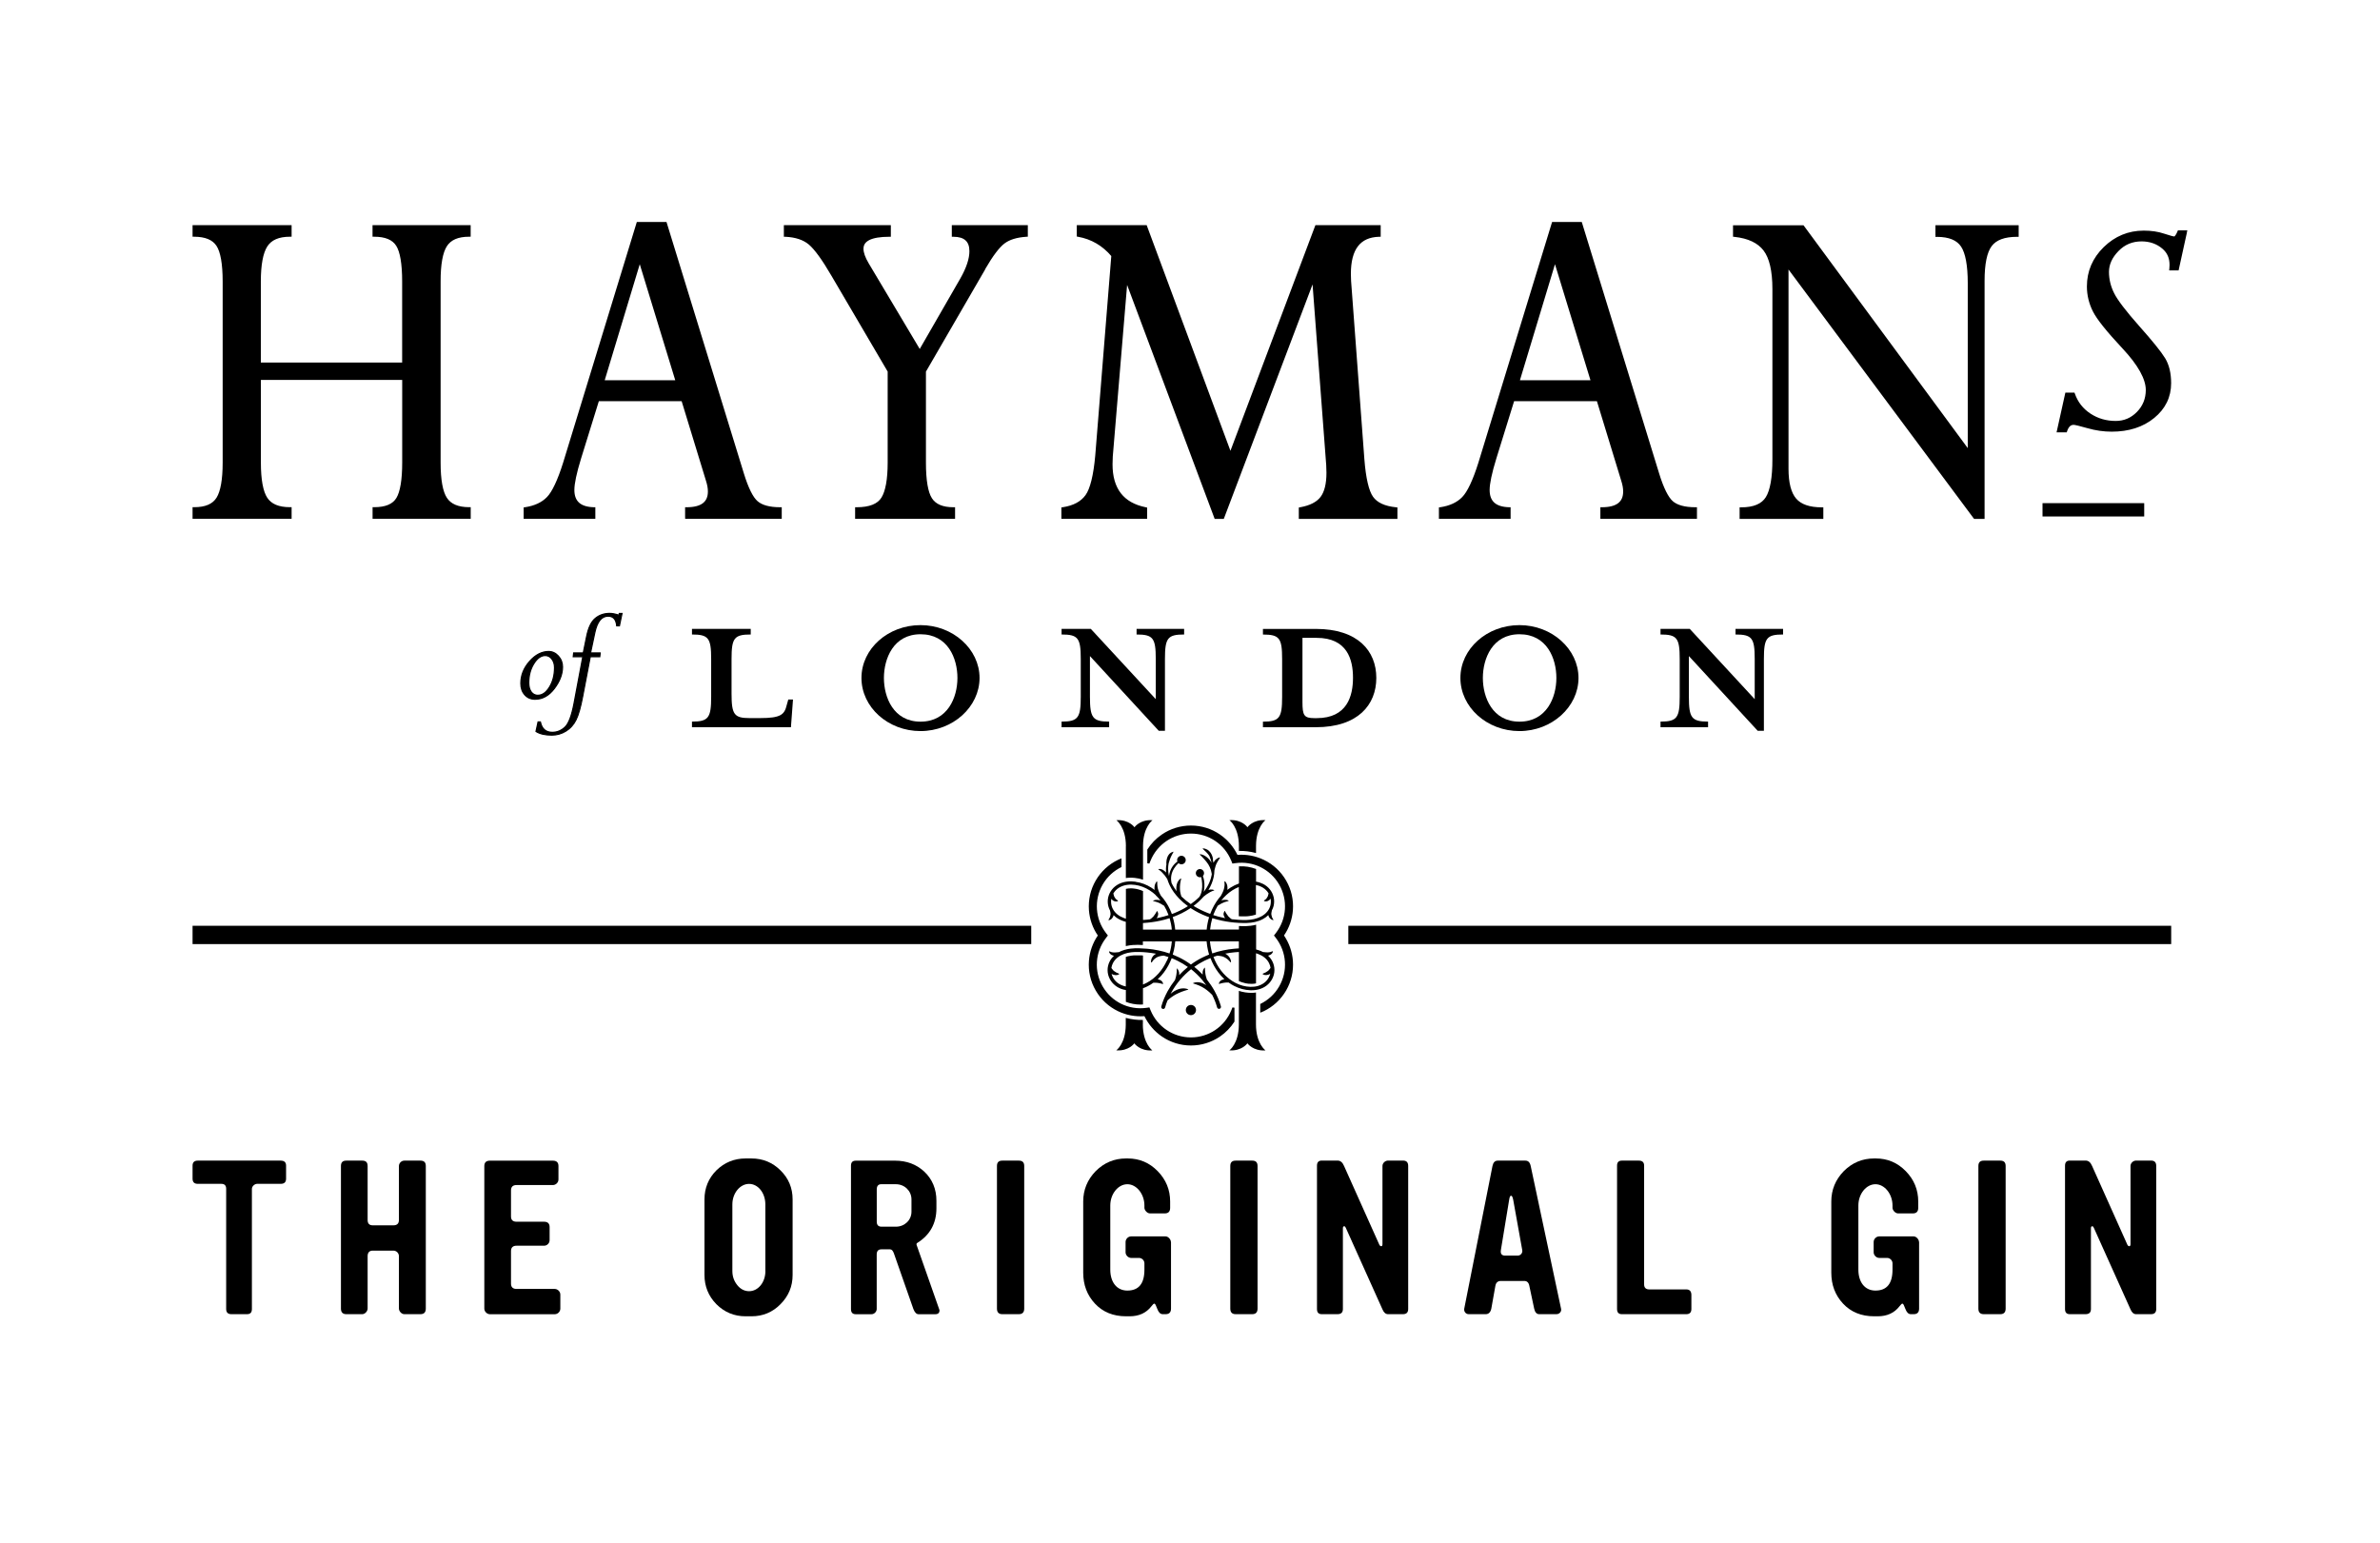 <?xml version="1.0" encoding="UTF-8"?> <svg xmlns="http://www.w3.org/2000/svg" width="495" height="321" viewBox="0 0 495 321" fill="none"><path d="M257.67 176.01V177C258.82 176.97 260.05 177.12 261.23 177.44V175.91C261.26 171.97 263.2 170.6 263.2 170.6C260.59 170.42 259.45 172.07 259.45 172.07C259.45 172.07 258.31 170.42 255.7 170.6C255.7 170.6 257.67 171.99 257.67 176.01ZM236.15 183.4C235.86 183.36 235.57 183.34 235.27 183.33C234.98 183.33 234.68 183.33 234.38 183.38C233.79 183.45 233.2 183.62 232.67 183.89C232.14 184.17 231.65 184.55 231.27 185.03C230.89 185.51 230.62 186.07 230.48 186.67C230.35 187.27 230.36 187.89 230.51 188.49C230.59 188.8 230.7 189.09 230.85 189.37L230.87 189.44L230.9 189.59L230.93 189.73L230.95 189.87L230.97 190V190.13V190.25L230.85 190.76L230.79 190.89L230.72 191.03L230.64 191.17L230.55 191.32V191.37L230.62 191.42C230.86 191.37 231.09 191.24 231.27 191.04C231.44 190.86 231.56 190.62 231.6 190.36C231.94 190.7 232.33 190.99 232.76 191.21C233.02 191.35 233.29 191.47 233.57 191.57L234.15 191.75V196.79C234.44 196.72 234.73 196.67 235.02 196.63L235.49 196.58L235.72 196.56H235.95L236.41 196.54H236.85L237.29 196.56H237.51L237.7 196.58V195.82H243.72C243.65 196.67 243.49 197.51 243.24 198.33C241.75 197.81 240.19 197.49 238.63 197.35C238.06 197.3 237.49 197.27 236.92 197.25H236.49H236.06C235.77 197.26 235.48 197.28 235.19 197.32L234.76 197.38L234.54 197.42L234.32 197.47C234.03 197.53 233.75 197.62 233.47 197.72C233.22 197.81 232.97 197.92 232.74 198.05C232.51 198.06 232.29 198.09 232.08 198.11C231.86 198.13 231.64 198.13 231.43 198.1C231.21 198.07 231 198.02 230.77 197.89H230.72L230.66 197.98C230.73 198.27 230.97 198.52 231.24 198.66L231.68 198.82C231.31 199.16 231 199.57 230.77 200.03C230.5 200.58 230.35 201.21 230.36 201.82C230.36 202.44 230.52 203.05 230.8 203.6C231.08 204.15 231.48 204.63 231.97 205.01C232.45 205.39 233.01 205.66 233.59 205.82L234.16 205.94V208.39C235.11 208.76 236.13 208.96 237.18 208.96L237.72 208.94V205.56C238.07 205.44 238.41 205.29 238.74 205.12C239.14 204.92 239.51 204.68 239.87 204.42H240.43C240.66 204.42 240.87 204.46 241.09 204.5L241.26 204.53L241.44 204.58L241.63 204.63L241.85 204.69H241.87L241.91 204.63L241.84 204.4L241.72 204.2L241.56 204.03L241.47 203.96L241.37 203.89L240.79 203.68C241.03 203.46 241.27 203.22 241.49 202.98C242.26 202.12 242.89 201.13 243.37 200.08C243.49 199.83 243.59 199.57 243.69 199.31C244.1 199.47 244.5 199.65 244.9 199.85C245.65 200.22 246.37 200.65 247.06 201.14C246.41 201.66 245.81 202.23 245.25 202.83V202.37C245.19 202.03 245.06 201.7 244.82 201.45H244.8L244.76 201.47V201.71L244.74 201.94V202.16L244.71 202.38C244.68 202.66 244.64 202.94 244.57 203.22C244.52 203.43 244.45 203.65 244.38 203.86C243.81 204.59 243.3 205.36 242.85 206.17C242.3 207.18 241.84 208.24 241.53 209.36C241.47 209.58 241.6 209.8 241.82 209.86C242.04 209.92 242.26 209.79 242.32 209.57C242.46 209.07 242.63 208.57 242.83 208.09C243.06 207.87 243.31 207.67 243.56 207.48C243.91 207.22 244.28 206.99 244.66 206.79C245.04 206.59 245.43 206.43 245.83 206.27C246.03 206.2 246.24 206.13 246.45 206.06C246.66 205.99 246.88 205.93 247.11 205.86L247.14 205.84L247.12 205.78C246.89 205.68 246.65 205.63 246.41 205.6C246.17 205.58 245.92 205.59 245.67 205.62C245.43 205.66 245.19 205.72 244.96 205.81C244.73 205.9 244.51 206 244.3 206.12C244 206.29 243.72 206.5 243.47 206.72L243.57 206.54C244.09 205.58 244.72 204.68 245.42 203.84C246.12 203.02 246.89 202.27 247.73 201.6C248.57 202.27 249.35 203.02 250.04 203.84C250.34 204.2 250.62 204.56 250.89 204.94C250.51 204.68 250.08 204.47 249.62 204.37C249.38 204.32 249.13 204.3 248.88 204.31C248.63 204.33 248.39 204.38 248.16 204.48L248.14 204.51L248.17 204.57C248.4 204.64 248.62 204.7 248.82 204.78C249.03 204.85 249.23 204.93 249.42 205.01C249.8 205.18 250.17 205.37 250.53 205.61C250.88 205.84 251.22 206.11 251.55 206.4L252.11 206.94C252.54 207.78 252.89 208.65 253.14 209.55C253.2 209.77 253.43 209.9 253.64 209.84C253.86 209.78 253.99 209.55 253.93 209.33C253.62 208.21 253.16 207.15 252.61 206.14C252.15 205.3 251.61 204.5 251.01 203.74C250.93 203.51 250.85 203.28 250.8 203.05C250.73 202.77 250.69 202.49 250.66 202.21L250.64 202L250.62 201.78V201.55L250.6 201.31V201.29H250.54C250.3 201.54 250.17 201.87 250.13 202.21V202.72C249.58 202.14 249 201.61 248.39 201.11C249.07 200.63 249.79 200.19 250.54 199.82C250.94 199.63 251.34 199.45 251.75 199.28C251.85 199.55 251.96 199.81 252.08 200.07C252.56 201.12 253.19 202.11 253.96 202.97C254.18 203.21 254.4 203.44 254.64 203.66L254.05 203.87L253.95 203.94L253.85 204.01L253.69 204.18L253.57 204.38L253.5 204.61V204.63L253.57 204.66L253.78 204.6L253.97 204.55L254.15 204.5L254.32 204.47C254.54 204.43 254.75 204.39 254.98 204.38H255.55C255.91 204.65 256.3 204.89 256.7 205.09C257.74 205.62 258.9 205.95 260.08 205.98C260.67 206 261.27 205.94 261.85 205.78C262.43 205.62 262.99 205.35 263.47 204.97C263.95 204.59 264.36 204.11 264.63 203.56C264.91 203.01 265.06 202.39 265.06 201.78C265.06 201.16 264.92 200.54 264.64 199.99C264.42 199.54 264.1 199.13 263.74 198.79L264.17 198.63C264.44 198.49 264.68 198.24 264.75 197.95V197.9L264.63 197.87C264.39 198 264.19 198.05 263.97 198.08C263.76 198.11 263.54 198.11 263.32 198.09C263.11 198.08 262.89 198.05 262.67 198.03C262.43 197.9 262.18 197.79 261.92 197.7C261.7 197.62 261.48 197.55 261.25 197.49V192.35C260.87 192.45 260.48 192.52 260.09 192.57C259.78 192.61 259.48 192.63 259.17 192.64H258.72H258.29L257.68 192.62V193.35H251.68C251.76 192.55 251.91 191.76 252.14 190.98C252.82 191.2 253.51 191.37 254.2 191.52C255.31 191.75 256.44 191.9 257.58 191.96C257.87 191.98 258.15 191.98 258.43 191.99H258.86H259.29C259.87 191.97 260.45 191.91 261.02 191.78C261.59 191.65 262.15 191.46 262.67 191.17C263.08 190.95 263.46 190.68 263.79 190.35C263.83 190.6 263.95 190.84 264.12 191.02C264.3 191.21 264.52 191.34 264.77 191.4H264.82L264.84 191.3L264.75 191.15L264.67 191.01L264.6 190.87L264.54 190.74L264.42 190.23V190.11V189.98L264.44 189.85L264.46 189.71L264.49 189.57L264.52 189.42V189.37C264.69 189.08 264.81 188.76 264.89 188.44C265.03 187.85 265.04 187.22 264.9 186.62C264.76 186.03 264.49 185.46 264.1 184.99C263.72 184.51 263.23 184.13 262.69 183.86C262.23 183.63 261.74 183.47 261.24 183.39V180.76C260.13 180.33 258.91 180.13 257.68 180.21V183.77C257.08 183.99 256.5 184.27 255.96 184.61C255.72 184.76 255.48 184.93 255.26 185.1C255.31 184.83 255.31 184.55 255.26 184.28C255.19 183.92 255.04 183.59 254.8 183.33L254.74 183.31L254.67 183.39V183.63L254.69 183.86V183.98V184.09L254.67 184.31C254.64 184.6 254.58 184.87 254.49 185.14C254.4 185.4 254.28 185.65 254.15 185.91L254.05 186.1L253.94 186.3L253.89 186.39L253.43 186.94C252.73 187.86 252.17 188.88 251.76 189.96L251.71 190.1L251.19 189.91C250.17 189.5 249.18 189.02 248.24 188.44C248.94 187.91 249.59 187.33 250.17 186.68L250.32 186.51L250.9 186.06C251.15 185.88 251.4 185.73 251.66 185.58C251.92 185.44 252.19 185.32 252.52 185.22L252.54 185.2L252.52 185.15L252.27 185.06L252.14 185.04H252L251.87 185.03H251.73L251.6 185.06H251.53L251.46 185.09L251.33 185.13C251.59 184.7 251.83 184.25 252.01 183.78C252.36 182.92 252.56 182 252.58 181.07V181.05L252.69 180.62C252.76 180.34 252.83 180.08 252.93 179.83L253.01 179.65L253.1 179.48L253.19 179.31L253.29 179.14L253.51 178.79L253.75 178.4V178.38L253.71 178.35L253.47 178.41L253.25 178.51L252.85 178.8L252.68 178.98L252.54 179.18L252.4 179.47L252.28 179.02C252.29 178.77 252.26 178.52 252.2 178.28C252.12 177.97 251.99 177.67 251.8 177.4C251.61 177.13 251.37 176.89 251.09 176.73L250.65 176.54L250.41 176.49H250.16H250.14V176.54L250.3 176.71L250.46 176.86L250.77 177.15C250.96 177.34 251.15 177.53 251.31 177.74L251.52 178.04C251.63 178.29 251.73 178.55 251.82 178.82C251.89 179.04 251.94 179.26 251.99 179.48L251.95 179.41C251.69 178.96 251.36 178.57 250.95 178.26C250.75 178.11 250.53 177.97 250.3 177.87C250.07 177.77 249.82 177.69 249.55 177.68L249.53 177.7V177.76L250.04 178.26L250.5 178.76C250.79 179.1 251.08 179.43 251.31 179.8C251.54 180.17 251.72 180.57 251.85 180.99C251.91 181.2 251.96 181.42 252 181.64L252.03 181.89C251.93 182.47 251.76 183.04 251.52 183.58C251.21 184.28 250.81 184.93 250.35 185.53C250.43 185.21 250.47 184.88 250.49 184.55C250.53 184.03 250.5 183.5 250.4 182.99C250.35 182.73 250.28 182.48 250.18 182.23L250.34 181.99C250.49 181.68 250.43 181.3 250.2 181.05C249.79 180.6 249.06 180.71 248.79 181.26C248.64 181.57 248.7 181.95 248.93 182.2C249.17 182.46 249.53 182.54 249.83 182.44C249.88 182.65 249.92 182.86 249.95 183.07C250.02 183.55 250.05 184.04 250.03 184.53C250.01 185.01 249.93 185.5 249.76 185.94C249.68 186.16 249.58 186.36 249.46 186.55C248.91 187.11 248.3 187.61 247.66 188.06C246.97 187.59 246.32 187.06 245.72 186.48L245.69 186.41L245.65 186.27L245.57 186.01C245.48 185.65 245.42 185.3 245.41 184.95V184.68V184.42L245.43 184.16L245.45 183.9L245.49 183.63L245.54 183.36L245.56 183.22L245.59 183.08L245.61 183.01L245.63 182.94L245.67 182.78V182.75L245.6 182.73L245.34 182.92L245.22 183.04L245.12 183.17L244.95 183.44L244.88 183.59L244.82 183.74L244.73 184.05L244.68 184.37L244.66 184.69V185.01L244.73 185.38L244.61 185.22L244.37 184.89L244.15 184.55L243.94 184.2L243.75 183.84L243.67 183.68L243.64 183.55C243.59 183.3 243.57 183.05 243.56 182.8C243.56 182.3 243.65 181.8 243.84 181.33C244.03 180.87 244.3 180.44 244.62 180.05L245.11 179.54C245.55 179.95 246.26 179.83 246.53 179.28C246.68 178.96 246.63 178.56 246.38 178.3C245.95 177.83 245.19 177.94 244.91 178.52C244.8 178.74 244.8 178.99 244.88 179.21C244.65 179.36 244.45 179.55 244.26 179.75C243.88 180.16 243.58 180.64 243.39 181.17C243.26 181.51 243.17 181.86 243.13 182.22C243.01 181.73 242.95 181.23 242.95 180.73C242.95 180.36 242.98 179.99 243.05 179.62L243.09 179.47C243.17 179.2 243.25 178.94 243.34 178.69L243.49 178.33L243.53 178.24L243.57 178.15L243.66 177.97L243.75 177.79L243.85 177.61L244.06 177.22V177.19L244.02 177.16L243.57 177.34L243.37 177.48L243.28 177.56L243.23 177.6L243.19 177.65L243.04 177.84L242.91 178.05L242.81 178.27L242.73 178.49C242.63 178.79 242.59 179.1 242.58 179.41V179.64L242.6 179.78C242.54 180.09 242.5 180.41 242.5 180.73C242.5 180.99 242.5 181.24 242.52 181.49C242.36 181.31 242.18 181.14 241.96 181.01L241.91 180.97L241.85 180.94L241.73 180.88L241.6 180.83L241.47 180.79L241.34 180.77L241.21 180.75L240.94 180.77L240.92 180.79V180.84C241.22 181.03 241.44 181.22 241.65 181.43C241.86 181.64 242.06 181.86 242.25 182.1C242.44 182.34 242.61 182.6 242.78 182.86V182.88C242.91 183.29 243.07 183.7 243.25 184.09C243.74 185.14 244.44 186.07 245.23 186.9C245.79 187.48 246.41 188.01 247.07 188.49C246.19 189.05 245.25 189.52 244.28 189.92L243.73 190.13L243.68 189.99C243.27 188.91 242.71 187.89 242 186.97C241.83 186.75 241.65 186.54 241.46 186.33L241.36 186.15L241.26 185.96C241.13 185.7 241.01 185.45 240.92 185.19C240.83 184.93 240.76 184.65 240.73 184.36L240.71 184.14L240.69 183.91V183.68V183.43L240.66 183.37H240.55L240.4 183.6L240.28 183.84L240.19 184.09L240.16 184.22L240.14 184.35C240.1 184.6 240.1 184.86 240.14 185.12C239.92 184.95 239.69 184.79 239.46 184.64C238.48 184.02 237.36 183.58 236.2 183.43M242.7 199.79C242.25 200.78 241.66 201.7 240.94 202.51C240.22 203.31 239.36 204 238.41 204.48C238.19 204.59 237.96 204.7 237.72 204.79V198.75H237.64L237.44 198.73H237.24L236.84 198.72H236.44H236.06H235.87L235.68 198.74L235.31 198.78C235.07 198.81 234.83 198.85 234.6 198.91L234.15 199.04V205.19L233.78 205.1C233.28 204.96 232.81 204.73 232.41 204.42C232.01 204.11 231.68 203.71 231.45 203.26C231.34 203.04 231.25 202.8 231.19 202.56C231.42 202.73 231.7 202.81 231.96 202.83H232.06H232.16L232.36 202.81L232.73 202.68L232.77 202.64L232.73 202.53L232.4 202.39L232.25 202.32L232.18 202.29L232.11 202.25L231.65 201.95L231.56 201.86L231.48 201.77L231.4 201.67L231.31 201.56L231.15 201.35C231.2 201.01 231.3 200.67 231.46 200.36C231.68 199.91 232.02 199.51 232.41 199.19C232.81 198.87 233.27 198.62 233.76 198.44C234.25 198.26 234.77 198.14 235.31 198.08C235.58 198.04 235.84 198.03 236.11 198.02H236.52H236.93C237.48 198.03 238.03 198.06 238.58 198.12C239.2 198.18 239.82 198.27 240.43 198.38C240.14 198.54 239.88 198.77 239.7 199.04C239.48 199.37 239.35 199.77 239.4 200.15L239.44 200.21L239.55 200.18L239.83 199.77L240.16 199.44C240.39 199.24 240.65 199.09 240.92 198.99L241.34 198.87L241.78 198.8L242.07 198.78C242.39 198.87 242.71 198.97 243.02 199.08C242.93 199.33 242.83 199.57 242.72 199.81M252.38 190.24C252.62 189.6 252.92 188.98 253.27 188.39L253.44 188.29L253.76 188.1L254.07 187.92C254.29 187.81 254.51 187.71 254.74 187.63C254.98 187.55 255.22 187.48 255.49 187.42L255.53 187.39L255.5 187.31C255.24 187.19 254.94 187.16 254.65 187.17C254.43 187.18 254.22 187.23 254.01 187.3C254.66 186.48 255.43 185.76 256.3 185.2C256.73 184.93 257.18 184.69 257.65 184.51V190.59C257.86 190.59 258.08 190.61 258.29 190.61H258.69H259.07C259.32 190.6 259.57 190.59 259.81 190.55C260.3 190.49 260.77 190.39 261.21 190.24V184.09C261.61 184.16 262 184.29 262.36 184.47C262.82 184.7 263.23 185.03 263.56 185.42L263.84 185.82L263.81 185.97L263.67 186.47L263.4 186.9L263.3 187L263.19 187.1L263.06 187.2L262.91 187.3L262.88 187.34L262.93 187.44C263.18 187.53 263.47 187.51 263.73 187.39C263.94 187.29 264.13 187.13 264.26 186.93C264.35 187.38 264.33 187.85 264.23 188.3C264.11 188.8 263.87 189.26 263.54 189.65C263.21 190.05 262.79 190.37 262.33 190.62C261.87 190.87 261.36 191.05 260.84 191.17C260.32 191.29 259.78 191.35 259.23 191.37H258.82H258.41C258.13 191.37 257.86 191.35 257.58 191.33C257.12 191.3 256.66 191.26 256.2 191.21L256.09 191.14L255.95 191.05L255.49 190.63L255.13 190.13L255.04 189.99L254.95 189.85L254.76 189.51V189.49H254.68L254.5 189.91L254.48 190.14V190.25L254.51 190.36C254.56 190.59 254.66 190.79 254.81 190.98L254.32 190.88C253.65 190.74 252.99 190.56 252.34 190.35L252.38 190.23M250.15 199.14C249.29 199.56 248.46 200.06 247.69 200.63C246.91 200.06 246.08 199.56 245.22 199.14C244.79 198.93 244.35 198.74 243.91 198.56C244.09 197.97 244.22 197.38 244.32 196.77C244.37 196.45 244.41 196.12 244.43 195.8H250.95C250.98 196.13 251.02 196.46 251.07 196.79C251.16 197.39 251.3 197.98 251.47 198.56C251.02 198.73 250.59 198.93 250.16 199.14M258.92 204.51C259.39 204.61 259.88 204.66 260.36 204.65C260.65 204.65 260.95 204.61 261.23 204.55V198.29L261.63 198.42C262.12 198.6 262.59 198.85 262.99 199.17C263.39 199.49 263.72 199.89 263.94 200.34C264.1 200.65 264.2 200.99 264.25 201.33L264.08 201.55L264 201.66L263.92 201.76L263.83 201.85L263.74 201.94L263.28 202.24L263.21 202.28L263.14 202.31L262.99 202.38L262.66 202.52L262.62 202.56L262.65 202.67L263.02 202.8L263.21 202.82H263.31H263.41C263.67 202.8 263.95 202.72 264.19 202.54C264.13 202.78 264.05 203.02 263.93 203.24C263.71 203.69 263.38 204.09 262.98 204.4C262.58 204.71 262.11 204.94 261.62 205.09C261.12 205.23 260.6 205.28 260.07 205.27C259.01 205.24 257.95 204.96 257 204.47C256.04 203.98 255.19 203.3 254.46 202.5C253.74 201.7 253.14 200.78 252.69 199.79C252.58 199.55 252.47 199.3 252.38 199.04C252.64 198.95 252.9 198.87 253.16 198.79L253.39 198.81H253.5L253.61 198.83L253.83 198.86L253.94 198.88L254.04 198.9L254.25 198.95L254.45 199.02C254.72 199.13 254.97 199.27 255.21 199.46L255.39 199.61L255.56 199.77L255.73 199.95L255.91 200.15L255.97 200.17L256.04 200.09L256 199.82L255.92 199.56L255.8 199.3L255.73 199.18L255.65 199.06C255.44 198.77 255.15 198.53 254.82 198.37C255.48 198.24 256.15 198.14 256.82 198.08C257.1 198.05 257.39 198.03 257.67 198.02V204.08C258.08 204.26 258.5 204.4 258.93 204.49M257.66 195.8V197.27C257.35 197.29 257.04 197.31 256.73 197.34C255.17 197.48 253.62 197.8 252.13 198.32C251.89 197.5 251.73 196.66 251.65 195.81H257.66V195.8ZM247.53 188.95L247.62 188.88L247.86 189.04C248.82 189.65 249.85 190.17 250.91 190.58L251.47 190.78C251.22 191.62 251.05 192.48 250.97 193.35V193.37H244.42V193.33C244.34 192.46 244.17 191.6 243.91 190.76C245.18 190.3 246.4 189.7 247.53 188.95ZM243.72 193.37H237.72V191.99H237.86C238.99 191.92 240.12 191.77 241.24 191.53C241.92 191.39 242.6 191.21 243.26 190.99C243.49 191.77 243.65 192.57 243.72 193.37ZM240.33 186.18C240.7 186.53 241.05 186.9 241.36 187.31C241.15 187.24 240.93 187.19 240.71 187.18C240.42 187.16 240.13 187.2 239.86 187.32L239.83 187.36L239.88 187.43C240.15 187.5 240.39 187.56 240.63 187.64C240.87 187.72 241.09 187.82 241.3 187.93L241.62 188.11L241.93 188.3L242.12 188.41C242.46 188.99 242.76 189.6 242.99 190.23L243.04 190.35C242.4 190.56 241.75 190.74 241.09 190.88L240.56 190.99C240.7 190.81 240.81 190.6 240.85 190.38L240.87 190.27V190.16V189.93L240.69 189.51H240.68L240.61 189.53L240.42 189.87L240.33 190.01L240.24 190.15L239.88 190.65L239.42 191.07L239.28 191.16L239.17 191.23C238.72 191.29 238.28 191.33 237.83 191.35H237.73V185.35C237.1 185.07 236.45 184.89 235.78 184.82C235.54 184.79 235.3 184.78 235.07 184.79C234.84 184.79 234.61 184.81 234.4 184.85L234.17 184.9V191.1L233.81 190.98C233.56 190.89 233.32 190.78 233.09 190.66C232.63 190.42 232.21 190.09 231.88 189.7C231.55 189.31 231.3 188.84 231.18 188.35C231.07 187.9 231.05 187.42 231.14 186.96C231.27 187.15 231.45 187.32 231.67 187.41C231.93 187.53 232.22 187.55 232.47 187.46L232.51 187.43L232.49 187.31L232.34 187.21L232.21 187.11L232.1 187.01L232 186.91L231.73 186.48L231.59 185.98L231.56 185.84L231.83 185.45C232.15 185.05 232.56 184.72 233.02 184.49C233.48 184.26 233.99 184.11 234.51 184.05C235.03 183.98 235.57 184 236.1 184.07C237.16 184.22 238.18 184.61 239.09 185.19C239.55 185.48 239.97 185.81 240.37 186.18M234.16 176.01V179.77V182.64C234.45 182.59 234.74 182.57 235.03 182.57C235.36 182.57 235.68 182.57 236.01 182.61C236.6 182.67 237.18 182.8 237.73 182.98V175.92C237.76 171.98 239.7 170.61 239.7 170.61C237.09 170.43 235.95 172.08 235.95 172.08C235.95 172.08 234.81 170.43 232.19 170.61C232.19 170.61 234.17 172 234.17 176.02M267.05 194.59C268.12 193.03 268.75 191.23 268.9 189.34C269.07 187.18 268.58 185.04 267.49 183.16C266.41 181.28 264.8 179.79 262.84 178.85C261.13 178.03 259.25 177.68 257.37 177.82C256.55 176.12 255.31 174.67 253.74 173.59C251.95 172.36 249.86 171.72 247.69 171.72C245.52 171.72 243.42 172.37 241.64 173.59C240.42 174.42 239.4 175.49 238.62 176.72V179.57L239.05 179.63L239.29 179.03C240.69 175.61 243.99 173.39 247.69 173.39C251.39 173.39 254.68 175.6 256.08 179.03L256.32 179.63L256.96 179.54C260.63 179.04 264.19 180.79 266.04 183.99C267.89 187.19 267.62 191.15 265.36 194.08L264.96 194.59L265.36 195.1C267.62 198.03 267.89 201.99 266.04 205.19C265.1 206.82 263.72 208.06 262.11 208.84V210.65C262.35 210.55 262.6 210.45 262.84 210.34C264.79 209.4 266.4 207.91 267.49 206.03C268.58 204.15 269.06 202.01 268.9 199.85C268.75 197.96 268.12 196.15 267.05 194.59ZM261.22 213.07V209.31V206.45C260.95 206.49 260.67 206.52 260.4 206.52C259.46 206.54 258.54 206.39 257.66 206.11V213.17C257.63 217.11 255.69 218.48 255.69 218.48C258.3 218.66 259.44 217.02 259.44 217.02C259.44 217.02 260.59 218.67 263.2 218.49C263.2 218.49 261.22 217.09 261.22 213.08M246.63 210.1C246.63 210.69 247.11 211.16 247.69 211.16C248.27 211.16 248.75 210.69 248.75 210.1C248.75 209.51 248.28 209.04 247.69 209.04C247.1 209.04 246.63 209.51 246.63 210.1ZM237.7 213.07V212.16C236.55 212.19 235.32 212.04 234.14 211.73V213.17C234.11 217.11 232.17 218.48 232.17 218.48C234.78 218.66 235.92 217.02 235.92 217.02C235.92 217.02 237.07 218.67 239.67 218.49C239.67 218.49 237.69 217.09 237.69 213.08M256.74 209.61L256.33 209.55L256.09 210.15C254.69 213.57 251.39 215.79 247.7 215.79C244.01 215.79 240.71 213.58 239.3 210.15L239.06 209.55L238.42 209.64C234.75 210.14 231.19 208.39 229.34 205.19C227.49 201.99 227.76 198.03 230.03 195.1L230.42 194.59L230.03 194.08C227.77 191.15 227.5 187.19 229.34 183.99C230.27 182.37 231.65 181.13 233.25 180.35V178.54C233.01 178.64 232.77 178.74 232.54 178.85C230.59 179.79 228.98 181.28 227.89 183.16C226.8 185.04 226.32 187.18 226.48 189.34C226.63 191.23 227.26 193.04 228.33 194.59C227.26 196.15 226.63 197.95 226.48 199.85C226.31 202.01 226.8 204.15 227.89 206.03C228.98 207.91 230.58 209.4 232.54 210.34C234.25 211.16 236.13 211.51 238.02 211.37C238.84 213.07 240.08 214.52 241.65 215.6C243.44 216.83 245.53 217.47 247.7 217.47C249.87 217.47 251.96 216.82 253.75 215.6C254.96 214.77 255.97 213.72 256.75 212.5V209.62L256.74 209.61Z" fill="black"></path><path d="M155.9 149.37H158.05C162.47 149.37 163.15 148.63 163.64 146.61L163.95 145.5H164.93L164.5 151.27H143.92V150.1C147.36 150.1 147.91 149.3 147.91 144.94V137.08C147.91 132.72 147.36 131.98 143.92 131.98V130.81H156.14V131.98C152.7 131.98 152.15 132.72 152.15 137.08V144.27C152.15 148.63 152.7 149.37 155.9 149.37Z" fill="black"></path><path d="M191.45 152.07C184.69 152.07 179.17 147.1 179.17 141.02C179.17 134.94 184.7 130.03 191.45 130.03C198.2 130.03 203.73 135.01 203.73 141.02C203.73 147.03 198.2 152.07 191.45 152.07ZM191.45 131.93C185.8 131.93 183.84 137.03 183.84 141.02C183.84 145.01 185.8 150.11 191.45 150.11C197.1 150.11 199.13 145.08 199.13 141.02C199.13 136.96 197.16 131.93 191.45 131.93Z" fill="black"></path><path d="M242.29 137.09V152.01H241L226.69 136.47V144.94C226.69 149.3 227.24 150.1 230.68 150.1V151.27H220.79V150.1C224.23 150.1 224.78 149.3 224.78 144.94V137.08C224.78 132.72 224.23 131.98 220.79 131.98V130.81H226.87L240.38 145.43V137.08C240.38 132.72 239.83 131.98 236.39 131.98V130.81H246.28V131.98C242.84 131.98 242.29 132.72 242.29 137.08" fill="black"></path><path d="M262.67 150.11C266.11 150.11 266.66 149.31 266.66 144.95V137.09C266.66 132.73 266.11 131.99 262.67 131.99V130.82H273.66C282.44 130.82 286.25 135.42 286.25 141.01C286.25 146.6 282.44 151.27 273.66 151.27H262.67V150.1V150.11ZM273.84 132.67H270.89V146C270.89 148.83 271.2 149.38 273.41 149.38H273.84C280.23 149.38 281.4 144.71 281.4 140.97C281.4 137.23 280.23 132.68 273.84 132.68" fill="black"></path><path d="M316.02 152.07C309.26 152.07 303.74 147.1 303.74 141.02C303.74 134.94 309.27 130.03 316.02 130.03C322.77 130.03 328.3 135.01 328.3 141.02C328.3 147.03 322.77 152.07 316.02 152.07ZM316.02 131.93C310.37 131.93 308.41 137.03 308.41 141.02C308.41 145.01 310.37 150.11 316.02 150.11C321.67 150.11 323.7 145.08 323.7 141.02C323.7 136.96 321.73 131.93 316.02 131.93Z" fill="black"></path><path d="M366.86 137.09V152.01H365.57L351.26 136.47V144.94C351.26 149.3 351.81 150.1 355.25 150.1V151.27H345.36V150.1C348.8 150.1 349.35 149.3 349.35 144.94V137.08C349.35 132.72 348.8 131.98 345.36 131.98V130.81H351.44L364.95 145.43V137.08C364.95 132.72 364.4 131.98 360.96 131.98V130.81H370.85V131.98C367.41 131.98 366.86 132.72 366.86 137.08" fill="black"></path><path d="M83.98 96.24V78.69H53.92V96.24C53.92 99.82 54.38 102.31 55.31 103.73C56.23 105.14 57.9 105.84 60.32 105.84V107.59H40.38V105.84C42.79 105.84 44.44 105.13 45.32 103.7C46.2 102.28 46.64 99.79 46.64 96.25V58.56C46.64 54.85 46.19 52.31 45.3 50.95C44.41 49.59 42.77 48.91 40.39 48.91V47.16H60.33V48.91C57.91 48.91 56.24 49.64 55.32 51.1C54.4 52.56 53.93 55.04 53.93 58.54V75.74H83.99V58.54C83.99 54.83 83.56 52.3 82.7 50.94C81.84 49.58 80.21 48.91 77.83 48.91V47.16H97.58V48.91C95.23 48.91 93.6 49.61 92.69 51.02C91.78 52.43 91.33 54.94 91.33 58.55V96.24C91.33 99.85 91.78 102.35 92.69 103.74C93.6 105.13 95.23 105.83 97.58 105.83V107.58H77.83V105.83C80.27 105.83 81.91 105.13 82.74 103.74C83.57 102.35 83.99 99.84 83.99 96.23" fill="black"></path><path d="M83.98 96.24H83.65V79.03H54.26V96.24C54.26 99.79 54.73 102.24 55.59 103.54C56.44 104.83 57.96 105.5 60.32 105.5H60.65V107.91H40.05V105.5H40.38C42.74 105.5 44.23 104.82 45.04 103.52C45.86 102.2 46.31 99.76 46.31 96.24V58.55C46.31 54.87 45.85 52.37 45.02 51.13C44.21 49.9 42.71 49.25 40.38 49.24H40.05V46.83H60.65V49.24H60.32C57.96 49.24 56.44 49.94 55.59 51.27C54.72 52.63 54.25 55.06 54.25 58.54V75.41H83.64V58.54C83.64 54.86 83.2 52.36 82.4 51.12C81.62 49.89 80.14 49.24 77.81 49.24H77.48V46.83H97.89V49.24H97.56C95.27 49.24 93.78 49.91 92.95 51.2C92.1 52.5 91.63 54.97 91.64 58.55V96.24C91.64 99.82 92.1 102.28 92.95 103.56C93.78 104.83 95.27 105.49 97.57 105.5H97.9V107.91H77.49V105.5H77.82C80.21 105.5 81.7 104.83 82.45 103.57C83.22 102.29 83.65 99.81 83.65 96.23H84.31C84.31 99.87 83.9 102.41 83.02 103.91C82.11 105.44 80.32 106.16 77.82 106.16V105.83H78.15V107.25H97.24V105.83H97.57V106.16C95.16 106.16 93.39 105.44 92.4 103.92C91.43 102.42 90.99 99.87 90.98 96.24V58.55C90.98 54.91 91.42 52.36 92.4 50.84C93.38 49.31 95.16 48.57 97.57 48.58V48.91H97.24V47.49H78.15V48.91H77.82V48.58C80.25 48.58 82.02 49.28 82.97 50.77C83.89 52.24 84.31 54.81 84.31 58.55V76.08H53.59V58.55C53.59 55.01 54.05 52.49 55.03 50.93C56.03 49.35 57.84 48.58 60.32 48.59V48.92H59.99V47.5H40.71V48.92H40.38V48.59C42.81 48.59 44.59 49.29 45.57 50.77C46.53 52.24 46.96 54.82 46.97 58.56V96.25C46.97 99.82 46.54 102.34 45.6 103.87C44.64 105.43 42.85 106.17 40.38 106.17V105.84H40.71V107.26H59.99V105.84H60.32V106.17C57.85 106.17 56.04 105.44 55.03 103.91C54.04 102.39 53.59 99.85 53.59 96.24V78.36H84.31V96.24H83.98Z" fill="black"></path><path d="M142.82 107.59V105.84C145.98 105.84 147.56 104.64 147.56 102.22C147.56 101.53 147.42 100.76 147.14 99.9L142.01 83.12H124.3L120.54 95.25C119.6 98.31 119.13 100.53 119.13 101.91C119.13 104.46 120.58 105.77 123.49 105.83V107.58H109.24V105.83C111.28 105.52 112.86 104.78 113.99 103.61C115.12 102.44 116.27 100.01 117.43 96.33L132.69 46.49H138.37L154.39 98.55C155.33 101.61 156.31 103.59 157.33 104.49C158.35 105.38 159.99 105.83 162.25 105.83V107.58H142.83L142.82 107.59ZM125.33 79.42H140.89L133.07 53.82L125.34 79.42H125.33Z" fill="black"></path><path d="M142.82 107.59H142.49V105.51H142.82C144.36 105.51 145.48 105.21 146.18 104.67C146.88 104.13 147.23 103.36 147.23 102.22C147.23 101.58 147.1 100.84 146.83 100L141.77 83.45H124.55L120.86 95.35C119.92 98.4 119.46 100.61 119.46 101.91C119.46 103.13 119.8 103.98 120.44 104.56C121.08 105.14 122.09 105.47 123.5 105.51H123.82V107.92H108.91V105.55L109.19 105.51C111.18 105.21 112.69 104.5 113.76 103.39C114.82 102.31 115.97 99.9 117.12 96.24L132.45 46.17H138.62L154.71 98.47C155.64 101.51 156.63 103.45 157.56 104.25C158.48 105.06 160.04 105.51 162.26 105.51H162.59V107.92H142.5V107.59H142.83V107.26H161.92V105.84H162.25V106.17C159.95 106.17 158.23 105.72 157.11 104.74C156 103.75 155.02 101.74 154.07 98.65L138.13 46.82H132.94L117.76 96.43C116.59 100.14 115.45 102.59 114.24 103.84C113.05 105.07 111.39 105.84 109.3 106.16L109.25 105.83H109.58V107.25H123.17V105.83H123.5V106.16C121.99 106.12 120.82 105.77 120.01 105.04C119.2 104.31 118.81 103.23 118.81 101.9C118.81 100.45 119.29 98.22 120.24 95.14L124.08 82.77H142.28L147.48 99.78L147.16 99.88L147.47 99.78C147.76 100.66 147.91 101.47 147.91 102.2C147.91 103.47 147.48 104.51 146.59 105.18C145.71 105.85 144.45 106.15 142.83 106.15V105.82H143.16V107.57H142.83L142.82 107.59ZM125.33 79.42V79.09H140.44L133.06 54.96L125.64 79.52L125.32 79.42L125 79.32L133.05 52.68L141.32 79.75H124.87L125 79.32L125.32 79.42H125.33Z" fill="black"></path><path d="M204.66 55.78L192.24 77.21V96.25C192.24 99.93 192.67 102.45 193.54 103.81C194.4 105.17 195.99 105.85 198.31 105.85V107.6H178.18V105.85C180.91 105.85 182.72 105.13 183.61 103.68C184.5 102.24 184.95 99.76 184.95 96.25V77.21L173.19 57.17C171.24 53.84 169.66 51.66 168.44 50.63C167.22 49.6 165.52 49.03 163.36 48.93V47.18H184.95V48.93C181.16 48.93 179.26 49.87 179.26 51.76C179.26 52.62 179.64 53.68 180.39 54.95L191.3 73.26L200.04 58.09C201.32 55.83 201.97 53.89 201.97 52.28C201.97 50.05 200.75 48.93 198.31 48.93V47.18H213.46V48.93C211.42 49.07 209.85 49.56 208.73 50.4C207.62 51.24 206.26 53.03 204.66 55.78Z" fill="black"></path><path d="M204.66 55.78L204.95 55.95L192.58 77.3V96.25C192.58 99.91 193.02 102.39 193.82 103.63C194.6 104.86 196.05 105.51 198.31 105.51H198.64V107.92H177.85V105.51H178.18C180.86 105.51 182.53 104.8 183.33 103.5C184.16 102.16 184.62 99.72 184.62 96.24V77.29L172.91 57.33C170.98 54.01 169.39 51.85 168.23 50.87C167.08 49.9 165.46 49.35 163.35 49.25H163.03V46.84H185.28V49.25H184.95C183.08 49.25 181.7 49.49 180.83 49.92C179.96 50.37 179.6 50.92 179.59 51.75C179.59 52.51 179.93 53.53 180.67 54.77L191.29 72.59L199.74 57.91C201.01 55.68 201.62 53.78 201.62 52.26C201.62 51.2 201.34 50.48 200.81 50C200.29 49.52 199.46 49.25 198.29 49.25H197.96V46.84H213.77V49.23L213.46 49.25C211.46 49.38 209.95 49.86 208.91 50.65C207.87 51.43 206.51 53.2 204.93 55.93L204.64 55.76L204.35 55.59C205.96 52.83 207.32 51.01 208.51 50.11C209.69 49.21 211.33 48.72 213.41 48.57L213.43 48.9H213.1V47.48H198.61V48.9H198.28V48.57C199.55 48.57 200.55 48.86 201.24 49.49C201.94 50.13 202.26 51.07 202.26 52.24C202.26 53.94 201.59 55.93 200.29 58.22L191.27 73.88L180.07 55.09C179.3 53.79 178.9 52.69 178.9 51.73C178.89 50.67 179.48 49.81 180.51 49.31C181.54 48.8 183 48.57 184.92 48.57V48.9H184.59V47.48H163.66V48.9H163.33L163.35 48.57C165.56 48.67 167.33 49.26 168.63 50.35C169.91 51.44 171.5 53.63 173.45 56.98L185.25 77.1V96.23C185.25 99.77 184.81 102.29 183.86 103.83C182.87 105.41 180.92 106.15 178.15 106.15V105.82H178.48V107.24H197.95V105.82H198.28V106.15C195.91 106.15 194.17 105.44 193.23 103.96C192.3 102.49 191.89 99.93 191.88 96.22V77.09L204.34 55.58L204.63 55.75L204.66 55.78Z" fill="black"></path><path d="M273.8 47.17H286.83V48.92C282.69 49.02 280.62 51.7 280.62 56.95C280.62 57.4 280.63 57.86 280.67 58.34L283.44 95.58C283.75 99.55 284.37 102.19 285.3 103.5C286.22 104.81 287.89 105.59 290.31 105.83V107.58H270.46V105.83C272.56 105.45 274.05 104.69 274.91 103.55C275.78 102.41 276.21 100.66 276.21 98.32C276.21 97.84 276.19 97.3 276.16 96.71L273.21 57.64L254.31 107.58H252.86L234.21 57.76L231.11 94.92C231.08 95.5 231.06 96.05 231.06 96.57C231.06 101.78 233.45 104.87 238.24 105.84V107.59H221.07V105.84C223.36 105.49 225.01 104.61 226.03 103.19C227.05 101.77 227.75 98.94 228.12 94.72L231.46 53.15C229.51 50.85 227.12 49.44 224.26 48.93V47.18H238.24L255.89 94.72L273.79 47.18L273.8 47.17Z" fill="black"></path><path d="M273.8 47.17V46.84H287.16V49.25H286.84C284.84 49.31 283.41 49.96 282.44 51.21C281.47 52.46 280.96 54.37 280.96 56.96C280.96 57.4 280.97 57.86 281 58.33V58.39L283.77 95.57C284.08 99.51 284.71 102.13 285.57 103.33C286.42 104.53 287.97 105.28 290.34 105.52L290.64 105.55V107.93H270.13V105.57L270.4 105.52C272.46 105.15 273.86 104.41 274.65 103.37C275.45 102.32 275.88 100.65 275.88 98.34C275.88 97.86 275.86 97.34 275.83 96.75L272.99 59.16L254.53 107.93H252.63L234.42 59.27L231.44 94.96L231.11 94.93L231.44 94.95C231.41 95.53 231.39 96.07 231.39 96.58C231.39 99.14 231.98 101.13 233.12 102.6C234.26 104.07 235.97 105.05 238.31 105.52L238.58 105.57V107.92H220.75V105.55L221.03 105.51C223.26 105.17 224.81 104.32 225.77 102.99C226.72 101.68 227.43 98.88 227.8 94.68L231.14 53.12L231.47 53.15L231.22 53.36C229.32 51.11 227 49.75 224.22 49.25L223.95 49.2V46.84H238.49L255.91 93.77L273.58 46.84H273.81V47.17L274.12 47.29L255.91 95.66L238.03 47.5H224.61V48.92H224.28L224.34 48.59C227.27 49.12 229.74 50.57 231.73 52.93L231.82 53.03L228.47 94.73C228.09 98.98 227.4 101.83 226.32 103.37C225.24 104.88 223.48 105.81 221.14 106.16L221.09 105.83H221.42V107.25H237.93V105.83H238.26L238.19 106.15C235.74 105.66 233.86 104.61 232.61 102.99C231.36 101.37 230.75 99.22 230.75 96.56C230.75 96.04 230.77 95.48 230.8 94.89L234.02 56.26L253.11 107.25H254.1L273.45 56.12L276.51 96.68C276.54 97.28 276.56 97.82 276.56 98.31C276.56 100.7 276.13 102.51 275.2 103.74C274.27 104.97 272.69 105.76 270.54 106.14L270.48 105.81H270.81V107.23H289.99V105.81H290.32L290.29 106.14C287.83 105.89 286.05 105.09 285.05 103.67C284.05 102.25 283.45 99.58 283.13 95.58L280.36 58.34C280.33 57.85 280.31 57.38 280.31 56.92C280.31 54.25 280.83 52.19 281.93 50.77C283.03 49.34 284.7 48.61 286.84 48.56V48.89H286.52V47.47H273.82V47.14L273.8 47.17Z" fill="black"></path><path d="M333.18 107.59V105.84C336.34 105.84 337.92 104.64 337.92 102.22C337.92 101.53 337.78 100.76 337.5 99.9L332.37 83.12H314.66L310.9 95.25C309.96 98.31 309.49 100.53 309.49 101.91C309.49 104.46 310.94 105.77 313.85 105.83V107.58H299.6V105.83C301.64 105.52 303.22 104.78 304.35 103.61C305.48 102.44 306.63 100.01 307.79 96.33L323.05 46.49H328.73L344.75 98.55C345.69 101.61 346.67 103.59 347.69 104.49C348.71 105.38 350.35 105.83 352.61 105.83V107.58H333.19L333.18 107.59ZM315.68 79.42H331.24L323.42 53.82L315.69 79.42H315.68Z" fill="black"></path><path d="M333.18 107.59H332.85V105.51H333.18C334.72 105.51 335.84 105.21 336.54 104.67C337.24 104.13 337.59 103.36 337.59 102.22C337.59 101.58 337.46 100.84 337.19 100L332.13 83.45H314.91L311.22 95.35C310.28 98.4 309.82 100.61 309.82 101.91C309.82 103.13 310.16 103.98 310.8 104.56C311.44 105.14 312.45 105.47 313.86 105.51H314.18V107.92H299.27V105.55L299.55 105.51C301.54 105.21 303.05 104.5 304.12 103.39C305.18 102.31 306.33 99.9 307.48 96.24L322.81 46.17H328.98L345.07 98.47C346 101.51 346.99 103.45 347.91 104.25C348.83 105.06 350.39 105.51 352.61 105.51H352.94V107.92H332.85V107.59H333.18V107.26H352.27V105.84H352.6V106.17C350.3 106.17 348.58 105.72 347.46 104.75C346.35 103.76 345.37 101.75 344.42 98.66L328.48 46.83H323.29L308.11 96.44C306.94 100.15 305.8 102.6 304.59 103.85C303.4 105.08 301.74 105.85 299.65 106.17L299.6 105.84H299.93V107.26H313.52V105.84H313.85V106.17C312.34 106.13 311.17 105.78 310.36 105.05C309.55 104.32 309.16 103.24 309.16 101.91C309.16 100.46 309.64 98.23 310.59 95.15L314.43 82.78H332.63L337.83 99.79L337.51 99.89L337.82 99.79C338.11 100.67 338.26 101.48 338.26 102.21C338.26 103.48 337.83 104.52 336.94 105.19C336.06 105.86 334.8 106.16 333.18 106.16V105.83H333.51V107.58H333.18V107.59ZM315.68 79.42V79.09H330.79L323.41 54.96L315.99 79.52L315.67 79.42L315.35 79.32L323.4 52.68L331.67 79.75H315.22L315.35 79.32L315.67 79.42H315.68Z" fill="black"></path><path d="M402.87 48.93V47.18H419.52V48.93C416.86 48.93 415.01 49.62 413.97 50.99C412.94 52.36 412.42 54.85 412.42 58.46V107.6H410.73L371.64 55.06V97.49C371.64 100.48 372.2 102.62 373.31 103.91C374.42 105.2 376.28 105.84 378.88 105.84V107.59H362.13V105.84C364.8 105.84 366.6 105.07 367.54 103.55C368.48 102.02 368.95 99.33 368.95 95.48V60.11C368.95 56.3 368.32 53.55 367.05 51.89C365.78 50.22 363.69 49.24 360.77 48.93V47.18H374.93L409.59 94.21V58.87C409.59 55.16 409.11 52.58 408.15 51.12C407.19 49.66 405.43 48.93 402.86 48.93" fill="black"></path><path d="M402.87 48.93H402.54V46.85H419.85V49.26H419.52C416.9 49.26 415.18 49.93 414.24 51.19C413.28 52.45 412.75 54.88 412.76 58.46V107.93H410.57L371.98 56.06V97.5C371.98 100.46 372.54 102.52 373.57 103.71C374.59 104.9 376.34 105.53 378.89 105.53H379.22V107.94H361.81V105.53H362.14C364.75 105.53 366.41 104.79 367.27 103.4C368.15 101.98 368.64 99.33 368.63 95.5V60.13C368.63 56.35 367.99 53.67 366.79 52.11C365.59 50.54 363.6 49.58 360.74 49.27L360.44 49.24V46.86H375.1L409.26 93.21V58.88C409.26 55.2 408.77 52.66 407.88 51.31C407.01 49.98 405.38 49.28 402.87 49.27H402.54V48.94H402.87V48.61C405.49 48.61 407.4 49.36 408.44 50.95C409.46 52.52 409.93 55.15 409.93 58.88V95.22L374.77 47.51H361.11V48.93H360.78L360.81 48.6C363.78 48.91 365.98 49.93 367.32 51.69C368.66 53.46 369.29 56.27 369.29 60.11V95.48C369.29 99.36 368.83 102.08 367.83 103.72C366.81 105.38 364.86 106.17 362.14 106.17V105.84H362.47V107.26H378.55V105.84H378.88V106.17C376.23 106.17 374.26 105.51 373.06 104.12C371.86 102.73 371.31 100.51 371.31 97.48V54.05L410.9 107.26H412.09V58.45C412.09 54.81 412.6 52.27 413.71 50.78C414.84 49.29 416.81 48.59 419.52 48.59V48.92H419.19V47.5H403.2V48.92H402.87V48.93Z" fill="black"></path><path d="M454.53 48.26L452.85 55.92H451.53C451.75 54.03 451.23 52.55 449.97 51.48C448.72 50.42 447.21 49.89 445.44 49.89C443.43 49.89 441.74 50.59 440.37 52.01C439 53.42 438.31 54.93 438.31 56.55C438.31 58.17 438.68 59.68 439.42 61.16C440.16 62.64 441.92 64.94 444.68 68.05C447.45 71.16 449.23 73.38 450.03 74.69C450.83 76.01 451.23 77.69 451.23 79.72C451.23 82.52 450.1 84.84 447.83 86.69C445.56 88.54 442.68 89.46 439.2 89.46C437.55 89.46 435.91 89.22 434.26 88.75C432.61 88.28 431.62 88.04 431.29 88.04C430.5 88.04 429.94 88.56 429.61 89.6H428.14L429.82 82H431.22C431.86 83.83 432.99 85.26 434.6 86.32C436.21 87.37 438.02 87.9 440.02 87.9C441.83 87.9 443.39 87.24 444.68 85.93C445.97 84.61 446.61 83.02 446.61 81.14C446.61 78.74 444.96 75.78 441.68 72.28C438.4 68.77 436.36 66.22 435.56 64.63C434.76 63.03 434.36 61.36 434.36 59.6C434.36 56.52 435.49 53.88 437.76 51.66C440.03 49.44 442.72 48.33 445.85 48.33C447.4 48.33 448.78 48.53 449.99 48.94C451.2 49.35 451.95 49.55 452.26 49.55C452.52 49.55 452.83 49.12 453.19 48.27H454.52L454.53 48.26Z" fill="black"></path><path d="M454.53 48.26L454.85 48.33L453.11 56.25H451.15L451.19 55.88C451.22 55.61 451.23 55.36 451.23 55.11C451.23 53.67 450.74 52.58 449.74 51.73C448.55 50.72 447.13 50.22 445.43 50.21C443.5 50.21 441.92 50.87 440.6 52.23C439.27 53.6 438.64 55.02 438.63 56.54C438.63 58.09 438.99 59.57 439.71 61C440.42 62.42 442.17 64.72 444.92 67.82C447.69 70.94 449.48 73.15 450.31 74.51C451.15 75.89 451.56 77.64 451.56 79.71C451.56 82.6 450.37 85.04 448.04 86.94C445.71 88.85 442.74 89.79 439.2 89.79C437.52 89.79 435.84 89.55 434.17 89.07C432.54 88.6 431.52 88.37 431.29 88.37C430.68 88.38 430.26 88.72 429.92 89.7L429.85 89.93H427.73L429.56 81.67H431.46L431.54 81.89C432.16 83.65 433.24 85.02 434.79 86.04C436.35 87.06 438.09 87.56 440.03 87.56C441.76 87.56 443.21 86.94 444.45 85.68C445.68 84.42 446.28 82.92 446.29 81.13C446.29 78.88 444.71 75.97 441.45 72.49C438.16 68.97 436.11 66.42 435.28 64.76C434.46 63.12 434.04 61.39 434.04 59.58C434.04 56.42 435.22 53.67 437.54 51.4C439.86 49.13 442.66 47.97 445.86 47.97C447.44 47.97 448.86 48.18 450.1 48.6C451.29 49 452.07 49.2 452.27 49.19V49.24L452.25 49.19H452.27V49.24L452.25 49.19C452.25 49.19 452.61 48.84 452.89 48.11L452.97 47.91H454.93L454.84 48.31L454.52 48.24V48.57H453.19V48.24L453.49 48.37C453.31 48.81 453.13 49.15 452.95 49.4C452.77 49.64 452.58 49.84 452.25 49.86C451.83 49.86 451.1 49.64 449.87 49.24C448.71 48.85 447.36 48.65 445.84 48.65C442.79 48.65 440.2 49.72 437.98 51.89C435.77 54.06 434.68 56.6 434.68 59.6C434.68 61.31 435.07 62.93 435.85 64.48C436.61 66.01 438.64 68.56 441.92 72.05C445.22 75.58 446.92 78.58 446.94 81.14C446.94 83.09 446.26 84.78 444.91 86.16C443.57 87.53 441.91 88.24 440.02 88.23C437.96 88.23 436.08 87.69 434.42 86.6C432.75 85.51 431.57 84 430.9 82.11L431.21 82V82.33H430.08L428.54 89.26H429.6V89.59L429.28 89.49C429.61 88.39 430.32 87.69 431.28 87.7C431.72 87.7 432.68 87.95 434.34 88.42C435.96 88.89 437.57 89.12 439.19 89.12C442.62 89.12 445.41 88.22 447.61 86.42C449.81 84.62 450.88 82.41 450.89 79.71C450.89 77.72 450.5 76.1 449.74 74.85C448.97 73.57 447.19 71.36 444.43 68.25C441.65 65.13 439.89 62.83 439.12 61.29C438.36 59.77 437.97 58.18 437.97 56.53C437.97 54.82 438.71 53.21 440.12 51.76C441.55 50.29 443.34 49.54 445.43 49.54C447.26 49.54 448.86 50.1 450.17 51.21C451.31 52.18 451.9 53.51 451.89 55.1C451.89 55.37 451.87 55.65 451.84 55.94L451.51 55.9V55.57H452.57L454.2 48.17L454.52 48.24L454.53 48.26Z" fill="black"></path><path d="M445.96 104.66H424.81V107.43H445.96V104.66Z" fill="black"></path><path d="M114.15 135.52C114.9 135.52 115.57 135.84 116.14 136.47C116.71 137.11 117 137.85 117 138.71C117 140.21 116.43 141.71 115.3 143.21C114.17 144.71 112.82 145.45 111.27 145.45C110.4 145.45 109.7 145.14 109.15 144.52C108.6 143.9 108.33 143.12 108.33 142.16C108.33 140.48 108.93 138.96 110.14 137.58C111.35 136.2 112.69 135.51 114.16 135.51M111.88 144.62C112.79 144.62 113.59 144.05 114.29 142.92C114.99 141.78 115.33 140.43 115.33 138.86C115.33 138.15 115.15 137.56 114.78 137.07C114.41 136.59 113.95 136.35 113.4 136.35C112.52 136.35 111.72 136.91 111.02 138.05C110.32 139.18 109.97 140.51 109.97 142.03C109.97 142.82 110.14 143.45 110.49 143.92C110.83 144.39 111.3 144.62 111.88 144.62Z" fill="black"></path><path d="M114.15 135.52V135.4C114.94 135.4 115.64 135.74 116.23 136.39C116.82 137.05 117.12 137.83 117.12 138.71C117.12 140.24 116.54 141.77 115.4 143.28C114.25 144.8 112.87 145.58 111.27 145.57C110.37 145.57 109.62 145.25 109.05 144.6C108.48 143.96 108.2 143.14 108.2 142.16C108.2 140.45 108.82 138.89 110.05 137.5C111.28 136.1 112.65 135.39 114.16 135.39V135.64C112.74 135.64 111.44 136.3 110.24 137.67C109.05 139.03 108.46 140.52 108.46 142.17C108.46 143.1 108.72 143.86 109.25 144.45C109.78 145.04 110.44 145.33 111.28 145.33C112.79 145.33 114.09 144.61 115.21 143.13C116.33 141.65 116.88 140.18 116.88 138.71C116.88 137.88 116.61 137.17 116.06 136.56C115.51 135.95 114.88 135.65 114.16 135.65V135.53L114.15 135.52ZM111.88 144.62V144.5C112.74 144.5 113.5 143.97 114.18 142.86C114.86 141.75 115.21 140.42 115.21 138.86C115.21 138.17 115.03 137.61 114.68 137.15C114.33 136.69 113.91 136.48 113.4 136.48C112.58 136.48 111.82 137 111.13 138.12C110.44 139.23 110.1 140.53 110.1 142.04C110.1 142.81 110.27 143.41 110.59 143.86C110.92 144.3 111.33 144.51 111.88 144.51V144.76C111.27 144.76 110.75 144.5 110.39 144C110.03 143.5 109.85 142.85 109.85 142.04C109.85 140.5 110.21 139.14 110.92 137.99C111.63 136.84 112.46 136.23 113.4 136.23C113.99 136.23 114.5 136.5 114.88 137C115.27 137.51 115.46 138.14 115.46 138.86C115.46 140.45 115.11 141.83 114.4 142.99C113.7 144.14 112.85 144.75 111.88 144.75V144.63V144.62Z" fill="black"></path><path d="M124.84 135.82L124.74 136.59H122.77L121.19 144.85C120.78 147.08 120.32 148.7 119.81 149.71C119.31 150.72 118.6 151.51 117.69 152.07C116.78 152.63 115.81 152.91 114.77 152.91C113.38 152.91 112.28 152.66 111.48 152.15L111.91 150.17H112.39C112.69 151.62 113.52 152.34 114.86 152.34C115.87 152.34 116.76 151.98 117.53 151.24C118.3 150.51 118.93 148.81 119.43 146.15L121.22 136.59H119.23L119.31 135.82H121.3L122 132.39C122.37 130.57 122.97 129.31 123.81 128.62C124.65 127.93 125.64 127.59 126.79 127.59C127.33 127.59 127.97 127.71 128.71 127.96L128.79 127.61H129.36L128.82 130.17H128.25C128.13 128.83 127.53 128.15 126.47 128.15C125.1 128.15 124.18 129.3 123.7 131.6L122.81 135.81H124.81L124.84 135.82Z" fill="black"></path><path d="M124.84 135.82L124.96 135.84L124.86 136.61V136.72H122.87L121.31 144.88C120.89 147.11 120.43 148.74 119.92 149.77C119.41 150.8 118.69 151.61 117.76 152.18C116.84 152.75 115.84 153.03 114.77 153.03C113.36 153.03 112.25 152.78 111.41 152.25L111.34 152.2L111.79 150.14L111.81 150.04H112.49L112.51 150.14C112.82 151.55 113.57 152.2 114.86 152.21C115.84 152.21 116.69 151.86 117.44 151.15C118.17 150.46 118.81 148.78 119.3 146.13L121.07 136.72H119.09L119.19 135.81V135.7H121.21L121.89 132.37C122.26 130.53 122.87 129.25 123.74 128.53C124.6 127.82 125.62 127.47 126.8 127.47C127.36 127.47 128.01 127.6 128.76 127.85L128.72 127.97L128.6 127.94L128.68 127.59L128.7 127.49H129.52L128.93 130.3H128.15V130.19C128.01 128.87 127.48 128.3 126.48 128.29C125.2 128.29 124.32 129.35 123.83 131.64L122.97 135.7H124.96L124.94 135.84L124.82 135.82V135.94H122.67L123.59 131.58C124.07 129.26 125.03 128.03 126.48 128.03C127.61 128.02 128.28 128.79 128.39 130.16H128.27V130.05H128.74L129.23 127.74H128.91L128.85 127.99L128.82 128.12L128.69 128.08C127.95 127.83 127.32 127.71 126.8 127.72C125.67 127.72 124.71 128.05 123.9 128.73C123.1 129.39 122.5 130.62 122.14 132.43L121.42 135.96H119.44L119.38 136.49H121.23H121.38L119.56 146.2C119.06 148.87 118.44 150.58 117.63 151.36C116.84 152.11 115.92 152.49 114.88 152.49C113.49 152.5 112.59 151.71 112.29 150.22L112.41 150.19V150.31H112.03L111.62 152.19L111.5 152.16L111.57 152.05C112.34 152.54 113.42 152.79 114.79 152.79C115.81 152.79 116.76 152.52 117.65 151.97C118.54 151.42 119.23 150.66 119.72 149.67C120.21 148.68 120.67 147.06 121.09 144.84L122.69 136.48H124.65L124.73 135.81L124.85 135.83L124.84 135.82Z" fill="black"></path><path d="M214.48 196.38H40.05V192.57H214.48" fill="black"></path><path d="M451.57 196.38H280.43V192.57H451.57" fill="black"></path><path d="M59.5 242.46V245.17C59.5 245.89 59.14 246.25 58.38 246.25H53.47C52.95 246.25 52.39 246.77 52.39 247.29V272.28C52.39 273 52.07 273.36 51.39 273.36H48.12C47.4 273.36 47.04 273 47.04 272.28V247.29C47.04 246.61 46.72 246.25 46.04 246.25H41.13C40.41 246.25 40.05 245.89 40.05 245.17V242.46C40.05 241.78 40.41 241.42 41.13 241.42H58.38C59.14 241.42 59.5 241.78 59.5 242.46Z" fill="black"></path><path d="M88.56 242.54V272.2C88.56 272.96 88.2 273.36 87.44 273.36H84.09C83.49 273.36 82.97 272.72 82.97 272.2V261.3C82.97 260.66 82.45 260.14 81.81 260.14H77.54C76.82 260.14 76.46 260.54 76.46 261.3V272.2C76.46 272.72 75.94 273.36 75.34 273.36H72.03C71.27 273.36 70.91 272.96 70.91 272.2V242.54C70.91 241.78 71.27 241.42 72.03 241.42H75.34C76.1 241.42 76.46 241.78 76.46 242.54V253.76C76.46 254.52 76.82 254.88 77.54 254.88H81.81C82.57 254.88 82.97 254.52 82.97 253.76V242.54C82.97 241.94 83.49 241.42 84.09 241.42H87.44C88.2 241.42 88.56 241.78 88.56 242.54Z" fill="black"></path><path d="M116.54 269.25V272.21C116.54 272.85 115.98 273.37 115.38 273.37H101.89C101.29 273.37 100.73 272.81 100.73 272.21V242.55C100.73 241.79 101.13 241.43 101.89 241.43H114.99C115.75 241.43 116.15 241.79 116.15 242.55V245.34C116.15 245.98 115.59 246.5 114.99 246.5H107.44C106.68 246.5 106.28 246.86 106.28 247.62V253.05C106.28 253.77 106.68 254.13 107.44 254.13H113.15C113.91 254.13 114.31 254.49 114.31 255.25V257.96C114.31 258.6 113.79 259.12 113.15 259.12H107.44C106.68 259.12 106.28 259.48 106.28 260.24V266.99C106.28 267.75 106.68 268.11 107.44 268.11H115.38C115.98 268.11 116.54 268.67 116.54 269.27V269.25Z" fill="black"></path><path d="M164.85 249.48V265.21C164.85 267.57 164.01 269.6 162.33 271.28C160.69 272.96 158.66 273.8 156.3 273.8H155.06C152.7 273.8 150.67 272.96 148.99 271.28C147.35 269.6 146.52 267.57 146.52 265.21V249.48C146.52 247.12 147.36 245.09 148.99 243.45C150.67 241.81 152.7 240.97 155.06 240.97H156.3C158.66 240.97 160.69 241.81 162.33 243.45C164.01 245.09 164.85 247.12 164.85 249.48ZM159.18 264.38V250.53C159.18 248.13 157.66 246.26 155.79 246.26C153.92 246.26 152.32 248.18 152.32 250.53V264.38C152.32 265.54 152.68 266.5 153.36 267.34C154.04 268.18 154.88 268.58 155.8 268.58C157.68 268.58 159.19 266.74 159.19 264.39L159.18 264.38Z" fill="black"></path><path d="M190.69 259.11L195.32 272.29C195.36 272.41 195.4 272.49 195.4 272.57C195.4 273.09 195.12 273.37 194.52 273.37H191.05C190.61 273.37 190.25 273.01 189.97 272.29L185.9 260.67C185.7 260.15 185.46 259.87 185.1 259.87H183.34C182.66 259.87 182.34 260.23 182.34 260.95V272.29C182.34 272.81 181.86 273.37 181.26 273.37H177.99C177.31 273.37 176.99 273.01 176.99 272.29V242.47C176.99 241.79 177.31 241.43 177.99 241.43H186.17C188.57 241.43 190.6 242.19 192.24 243.71C193.92 245.31 194.76 247.34 194.76 249.78V251.34C194.76 254.49 193.4 256.93 190.73 258.57C190.61 258.65 190.57 258.85 190.69 259.13V259.11ZM189.57 252.04V249.48C189.57 247.72 188.13 246.33 186.34 246.33H183.27C182.67 246.33 182.35 246.69 182.35 247.41V254.12C182.35 254.8 182.67 255.16 183.35 255.16H186.34C188.14 255.16 189.57 253.8 189.57 252.05V252.04Z" fill="black"></path><path d="M213.02 242.54V272.2C213.02 272.96 212.66 273.36 211.9 273.36H208.47C207.71 273.36 207.35 272.96 207.35 272.2V242.54C207.35 241.78 207.71 241.42 208.47 241.42H211.9C212.66 241.42 213.02 241.78 213.02 242.54Z" fill="black"></path><path d="M243.55 258.35V272.2C243.55 272.96 243.19 273.36 242.43 273.36H241.83C241.31 273.36 240.95 272.96 240.67 272.2L240.47 271.72C240.35 271.36 240.19 271.16 240.07 271.16C239.95 271.16 239.75 271.36 239.47 271.72C238.39 273.12 236.88 273.8 234.92 273.8H234.2C231.53 273.8 229.37 272.92 227.73 271.16C226.09 269.4 225.29 267.25 225.29 264.73V249.92C225.29 247.48 226.17 245.37 227.88 243.61C229.64 241.85 231.75 240.97 234.19 240.97H234.55C236.99 240.97 239.06 241.85 240.78 243.61C242.5 245.37 243.37 247.48 243.37 249.92V251.24C243.37 252 243.01 252.4 242.25 252.4H239.18C238.58 252.4 238.02 251.72 238.02 251.24V250.76C238.02 248.36 236.38 246.33 234.47 246.33C232.56 246.33 230.92 248.33 230.92 250.76V264.1C230.92 266.66 232.24 268.45 234.47 268.45C236.83 268.45 238.02 267.01 238.02 264.1V262.78C238.02 262.18 237.5 261.66 236.9 261.66H235.26C234.66 261.66 234.1 261.1 234.1 260.5V258.34C234.1 257.74 234.62 257.18 235.26 257.18H242.41C243.01 257.18 243.53 257.86 243.53 258.34L243.55 258.35Z" fill="black"></path><path d="M261.55 242.54V272.2C261.55 272.96 261.19 273.36 260.43 273.36H257C256.24 273.36 255.88 272.96 255.88 272.2V242.54C255.88 241.78 256.24 241.42 257 241.42H260.43C261.19 241.42 261.55 241.78 261.55 242.54Z" fill="black"></path><path d="M292.88 242.54V272.28C292.88 273 292.52 273.36 291.8 273.36H288.69C288.21 273.36 287.81 273.04 287.53 272.36L279.9 255.39C279.82 255.19 279.7 255.07 279.58 255.07C279.38 255.07 279.3 255.23 279.3 255.51V272.28C279.3 273 278.94 273.36 278.18 273.36H274.91C274.23 273.36 273.91 273 273.91 272.28V242.49C273.91 241.77 274.23 241.41 274.91 241.41H278.18C278.78 241.41 279.22 241.77 279.54 242.53L286.89 258.94C287.01 259.14 287.13 259.22 287.29 259.22C287.45 259.22 287.53 259.06 287.53 258.78V242.53C287.53 241.93 288.09 241.41 288.69 241.41H291.8C292.52 241.41 292.88 241.77 292.88 242.53V242.54Z" fill="black"></path><path d="M318.36 242.54L324.67 272.2C324.83 272.8 324.35 273.36 323.71 273.36H320.12C319.6 273.36 319.24 272.96 319.08 272.2L318.08 267.49C317.96 266.81 317.6 266.45 317.04 266.45H312.17C311.49 266.45 311.13 266.81 311.01 267.49L310.17 272.2C310.01 272.96 309.61 273.36 309.01 273.36H305.46C304.86 273.36 304.42 272.8 304.54 272.2L310.41 242.54C310.57 241.78 310.93 241.42 311.53 241.42H317.24C317.84 241.42 318.2 241.78 318.36 242.54ZM316.6 260.02L314.72 249.56C314.6 249 314.48 248.72 314.28 248.72C314.08 248.72 313.96 249 313.88 249.56L312.16 260.02C312.04 260.78 312.32 261.18 313.04 261.18H315.64C316.24 261.18 316.72 260.66 316.6 260.02Z" fill="black"></path><path d="M351.78 269.37V272.28C351.78 273 351.42 273.36 350.74 273.36H337.32C336.64 273.36 336.32 273 336.32 272.28V242.46C336.32 241.78 336.64 241.42 337.32 241.42H340.87C341.59 241.42 341.95 241.78 341.95 242.46V267.17C341.95 267.85 342.31 268.21 343.03 268.21H350.74C351.42 268.21 351.78 268.61 351.78 269.37Z" fill="black"></path><path d="M399.14 258.35V272.2C399.14 272.96 398.78 273.36 398.02 273.36H397.42C396.9 273.36 396.54 272.96 396.26 272.2L396.06 271.72C395.94 271.36 395.78 271.16 395.66 271.16C395.54 271.16 395.34 271.36 395.06 271.72C393.98 273.12 392.47 273.8 390.51 273.8H389.79C387.12 273.8 384.96 272.92 383.32 271.16C381.68 269.4 380.88 267.25 380.88 264.73V249.92C380.88 247.48 381.76 245.37 383.47 243.61C385.23 241.85 387.34 240.97 389.78 240.97H390.14C392.58 240.97 394.65 241.85 396.37 243.61C398.09 245.37 398.96 247.48 398.96 249.92V251.24C398.96 252 398.6 252.4 397.84 252.4H394.77C394.17 252.4 393.61 251.72 393.61 251.24V250.76C393.61 248.36 391.97 246.33 390.06 246.33C388.15 246.33 386.51 248.33 386.51 250.76V264.1C386.51 266.66 387.83 268.45 390.06 268.45C392.42 268.45 393.61 267.01 393.61 264.1V262.78C393.61 262.18 393.09 261.66 392.49 261.66H390.85C390.25 261.66 389.69 261.1 389.69 260.5V258.34C389.69 257.74 390.21 257.18 390.85 257.18H398C398.6 257.18 399.12 257.86 399.12 258.34L399.14 258.35Z" fill="black"></path><path d="M417.14 242.54V272.2C417.14 272.96 416.78 273.36 416.02 273.36H412.59C411.83 273.36 411.47 272.96 411.47 272.2V242.54C411.47 241.78 411.83 241.42 412.59 241.42H416.02C416.78 241.42 417.14 241.78 417.14 242.54Z" fill="black"></path><path d="M448.46 242.54V272.28C448.46 273 448.1 273.36 447.38 273.36H444.27C443.79 273.36 443.39 273.04 443.11 272.36L435.48 255.39C435.4 255.19 435.28 255.07 435.16 255.07C434.96 255.07 434.88 255.23 434.88 255.51V272.28C434.88 273 434.52 273.36 433.76 273.36H430.49C429.81 273.36 429.49 273 429.49 272.28V242.49C429.49 241.77 429.81 241.41 430.49 241.41H433.76C434.36 241.41 434.8 241.77 435.12 242.53L442.47 258.94C442.59 259.14 442.71 259.22 442.87 259.22C443.03 259.22 443.11 259.06 443.11 258.78V242.53C443.11 241.93 443.67 241.41 444.27 241.41H447.38C448.1 241.41 448.46 241.77 448.46 242.53V242.54Z" fill="black"></path></svg> 